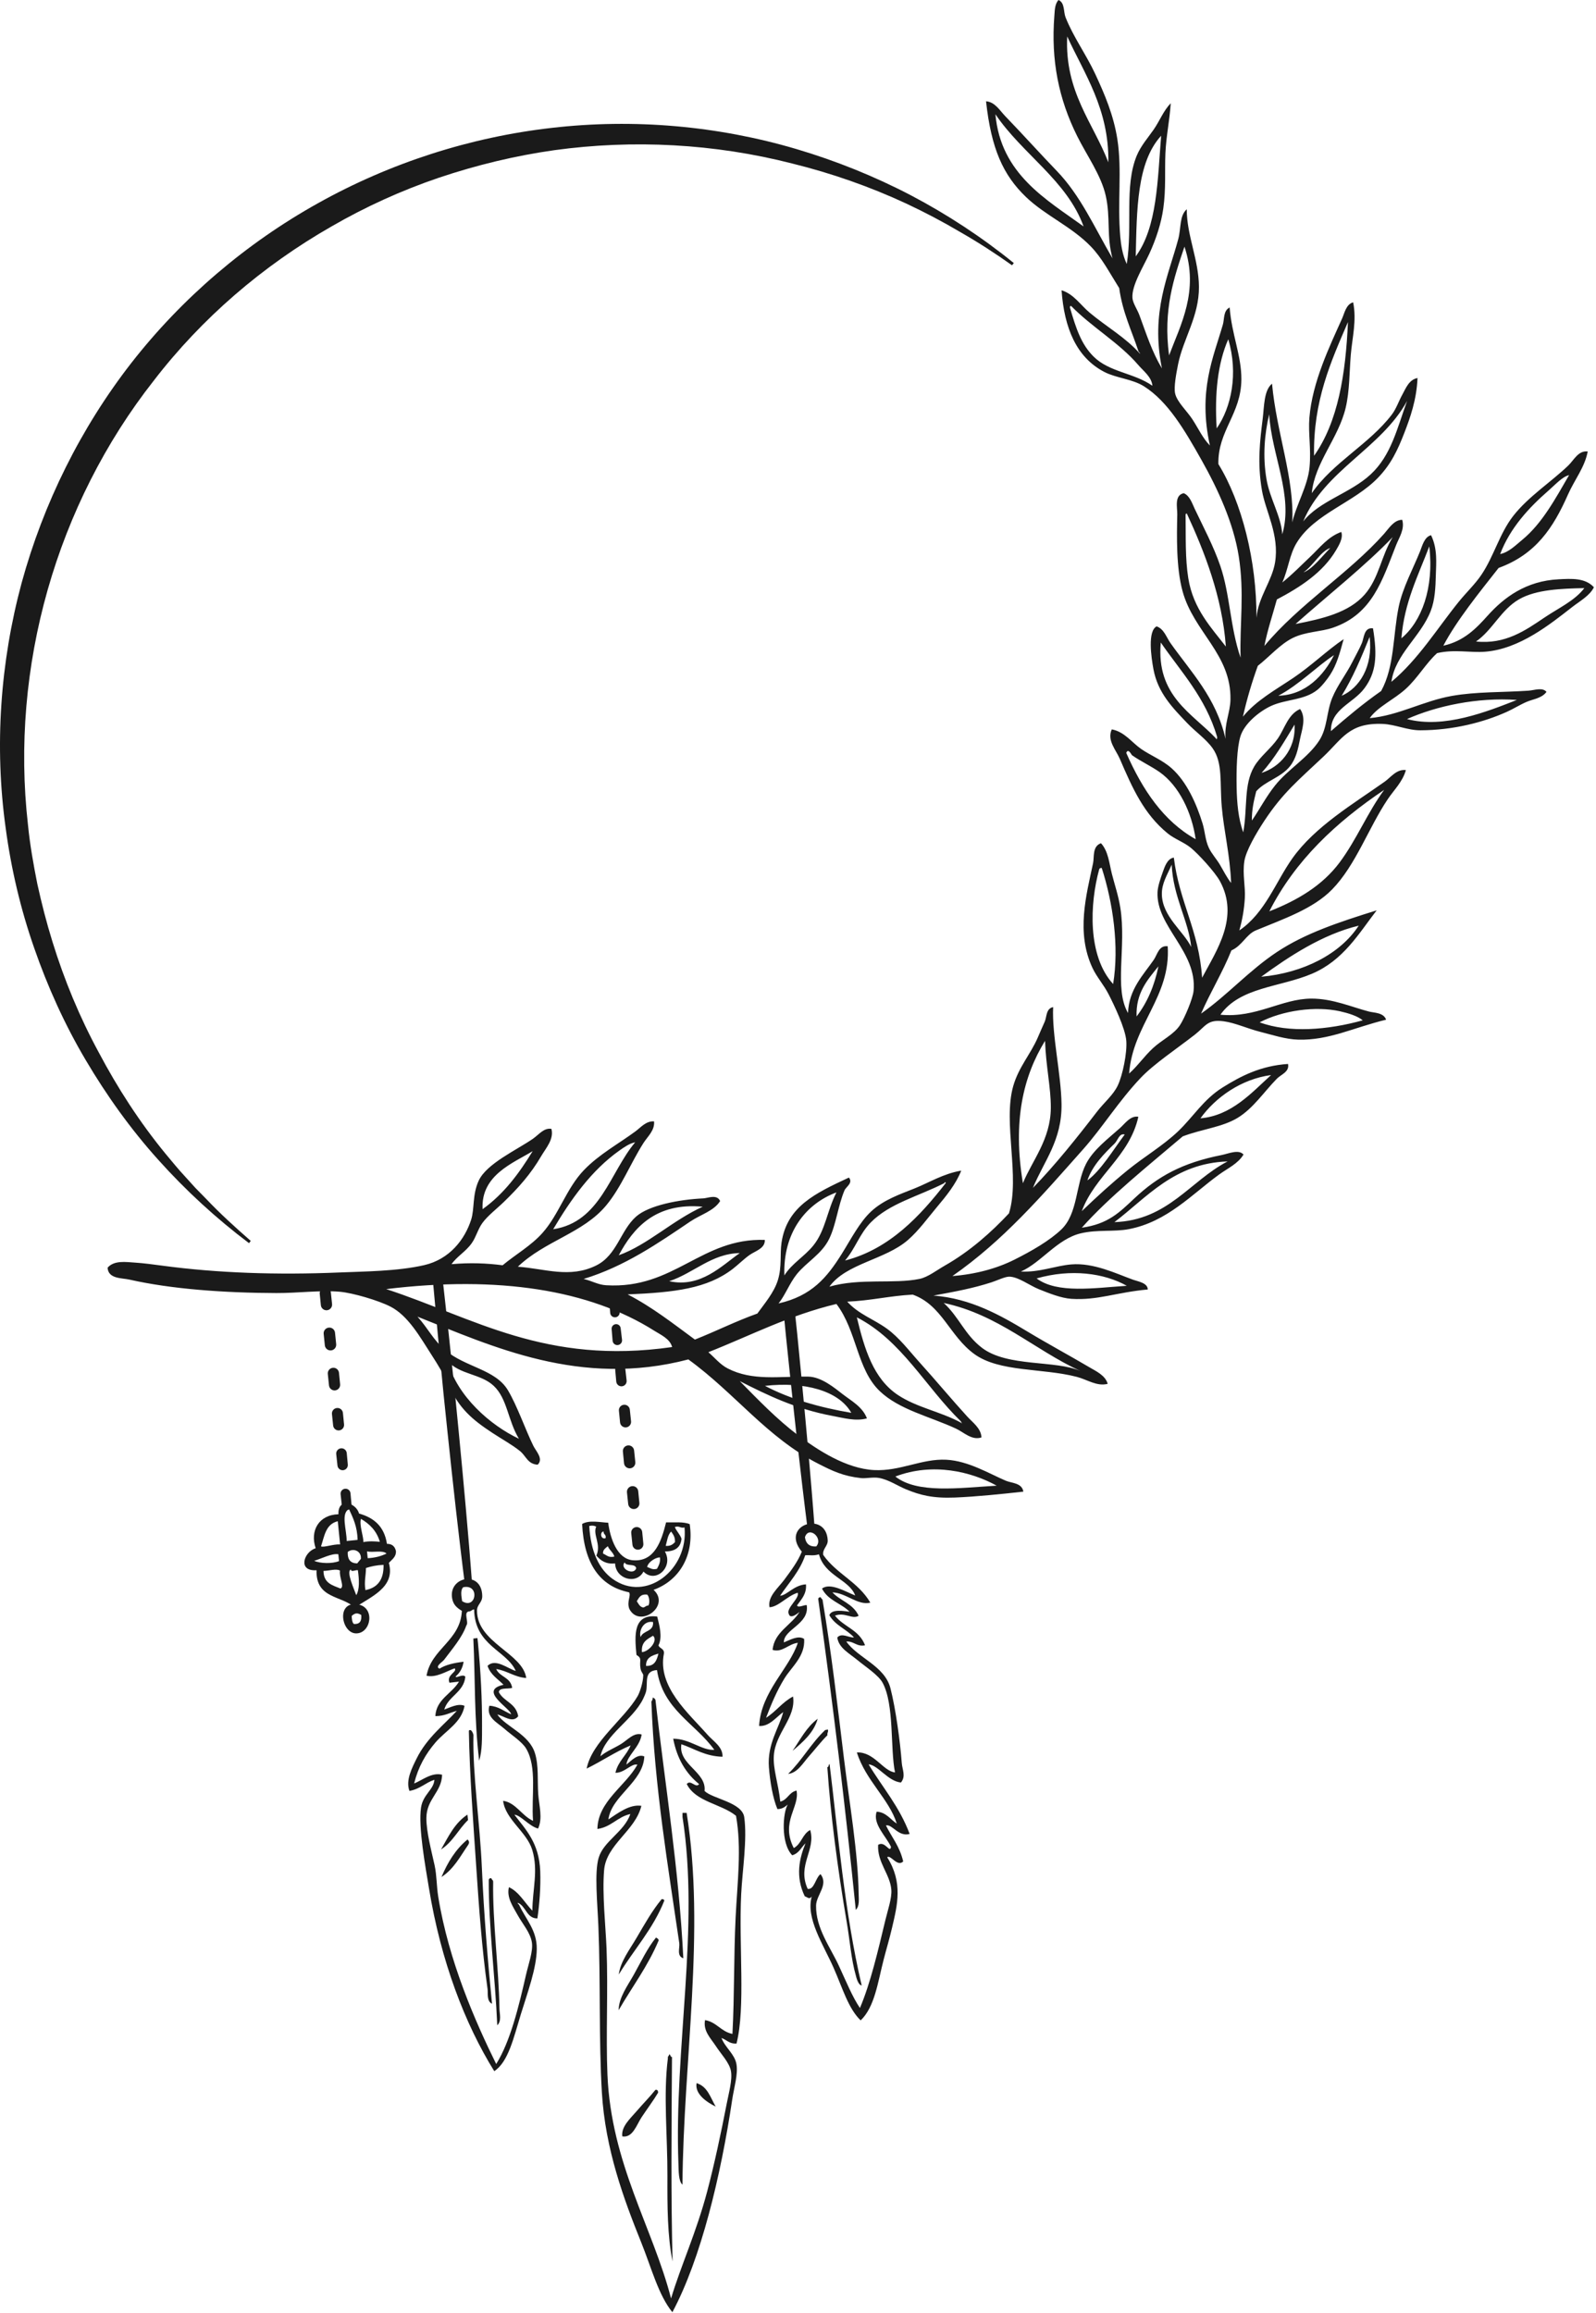 <?xml version="1.0" encoding="UTF-8" standalone="no"?>
<!DOCTYPE svg PUBLIC "-//W3C//DTD SVG 1.1//EN" "http://www.w3.org/Graphics/SVG/1.1/DTD/svg11.dtd">
<svg width="100%" height="100%" viewBox="0 0 679 984" version="1.1" xmlns="http://www.w3.org/2000/svg" xmlns:xlink="http://www.w3.org/1999/xlink" xml:space="preserve" xmlns:serif="http://www.serif.com/" style="fill-rule:evenodd;clip-rule:evenodd;stroke-linejoin:round;stroke-miterlimit:2;">
    <g>
        <path d="M106.674,527.904C100.095,522.163 93.649,516.308 87.674,510.004L83.128,505.367L78.766,500.554C75.803,497.408 73.112,494.013 70.328,490.717C59.387,477.363 50.016,462.842 42.02,447.729C33.858,432.7 27.32,416.862 22.316,400.629C19.791,392.517 17.695,384.292 15.874,376.021C14.224,367.717 12.732,359.379 11.907,350.967C4.237,283.788 24.024,214.533 65.47,161.858C85.887,135.313 111.791,113.075 140.916,96.404C155.441,87.992 170.816,81.004 186.762,75.592C202.712,70.233 219.166,66.246 235.899,63.883C269.374,59.3 303.907,61.079 337.062,69.571C353.67,73.671 369.987,79.358 385.645,86.642C393.457,90.308 401.124,94.338 408.587,98.758C416.124,103.063 423.437,107.796 430.549,112.858L431.316,111.913C417.712,100.883 403.007,91.221 387.503,83.079C371.982,74.971 355.653,68.408 338.862,63.425C305.257,53.483 269.637,50.396 234.807,54.396C199.974,58.35 165.953,69.325 135.333,86.429C104.695,103.5 77.483,126.725 55.887,154.392C34.337,182.096 18.474,214.138 9.207,247.963C0.082,281.817 -2.413,317.504 2.407,352.238C4.732,369.608 8.762,386.754 14.541,403.3C20.287,419.85 27.532,435.896 36.462,450.975C45.366,466.05 55.599,480.375 67.32,493.396C79.007,506.438 91.962,518.342 105.945,528.875L106.674,527.904Z" style="fill:rgb(26,26,26);fill-rule:nonzero;"/>
        <path d="M380.916,628.146C390.203,635.483 407.732,633.029 424.02,632.042C413.32,626.121 396.962,622.042 380.916,628.146ZM325.453,589.579C336.174,595.213 348.662,598.746 362.178,601.054C356.841,591.588 342.153,587.679 325.453,589.579ZM190.378,578.967C194.532,594.125 208.666,606.383 220.774,612.083C216.028,604.258 215.878,595.067 210.045,589.575C204.474,584.337 195.616,584.892 190.378,578.967ZM364.533,560.433C367.799,573.979 371.578,586.533 382.028,593.483C390.053,598.821 400.153,600.513 408.824,605.238C409.587,605.988 409.049,605.267 408.77,604.654C393.828,590.15 383.52,570.129 364.533,560.433ZM401.499,554.313C408.053,560.321 410.42,567.8 417.791,573.413C428.641,581.667 449.141,578.546 459.653,583.275C439.845,574.125 424.812,559.3 401.499,554.313ZM441.02,543.875C449.782,550.438 465.607,547.921 479.37,547.008C469.791,541.612 455.645,539.683 441.02,543.875ZM164.312,548.413C201.524,560.592 231.974,580.813 285.949,573.067C285.037,569.55 281.132,567.887 278.32,566.108C250.787,548.7 212.012,542.604 164.312,548.413ZM314.724,533.092C302.753,533.271 295.028,541.696 284.707,545.054C298.078,548.004 307.032,538.463 314.724,533.092ZM298.957,513.363C278.916,511.521 269.503,522.317 263.249,534.017C275.532,529.608 286.166,519.142 298.957,513.363ZM522.262,494.1C499.449,494.867 487.728,509.638 474.108,519.929C496.903,519.154 506.257,502.392 522.262,494.1ZM355.849,507.283C342.799,512.125 333.07,524.438 333.699,542.588C336.907,537.479 342.241,534.575 346.074,529.804C351.191,523.429 351.866,515.063 355.849,507.283ZM402.37,503.271C402.203,502.621 401.753,502.996 401.787,503.321C390.603,509.004 378.316,511.983 370.428,520.088C365.657,524.983 363.941,531.071 359.52,536.258C378.516,531.383 391.578,517.158 402.37,503.271ZM478.503,482.642C476.107,482.021 475.67,485.058 474.153,486.533C469.841,490.729 464.791,495.754 462.616,502.175C468.249,498.104 473.62,489.142 478.503,482.642ZM226.62,489.725C218.345,494.804 204.528,499.904 205.316,514.408C214.441,507.879 220.882,499.104 226.62,489.725ZM270.232,485.963C267.92,486.375 265.449,488.092 263.512,489.471C251.616,497.896 242.878,510.242 235.345,522.95C255.466,519.921 259.495,498.679 270.232,485.963ZM540.77,457.354C528.041,459.054 517.062,466.896 510.72,475.763C524.078,474.596 532.612,464.696 540.77,457.354ZM444.603,442.8C435.353,457.846 430.766,476.821 435.187,503.367C439.049,493.788 446.97,484.821 447.062,471.296C447.12,462.817 444.958,453.583 444.603,442.8ZM535.903,434.925C548.328,439.542 564.862,438.213 579.766,434.071C577.549,432.217 573.52,430.992 570.062,430.221C559.712,427.917 545.757,429.817 535.903,434.925ZM492.841,411.104C488.166,416.879 483.187,422.404 483.545,432.413C488.087,426.525 491.137,419.383 492.841,411.104ZM578.049,393.796C562.595,397.517 548.357,406.929 536.574,415.533C554.537,413.925 570.274,405.771 578.049,393.796ZM498.482,367.854C496.591,372.229 494.191,375.842 494.299,380.517C494.528,389.983 503.516,396.137 506.774,402.875C505.712,391.746 499.103,381.654 498.482,367.854ZM468.724,369.246C468.041,369.213 467.699,369.467 467.612,369.929C463.653,384.358 462.57,406.608 473.57,418.625C476.199,402.621 473.52,384.204 468.724,369.246ZM588.882,336.038C568.449,349.767 551.024,366.033 540.028,387.704C551.949,383.042 562.52,376.796 569.878,366.967C577.145,357.254 581.849,345.542 588.882,336.038ZM479.149,320.308C486.07,336.017 494.987,349.354 508.674,357.013C507.095,345.804 501.662,334.317 493.328,328.458C489.678,325.9 485.32,323.917 481.578,321.271C481.366,321.125 479.995,318.092 479.149,320.308ZM550.753,308.275C546.424,315.421 542.245,322.692 536.707,328.817C544.153,326.45 551.353,319.204 550.753,308.275ZM598.591,305.908C614.337,310.088 632.645,302.75 645.337,297.771C628.512,296.583 611.078,300.346 598.591,305.908ZM567.537,278.708C560.637,283.15 552.662,291.358 543.837,295.983C555.637,295.663 563.262,287.154 567.537,278.708ZM582.687,270.954C579.174,279.688 575.541,288.321 570.787,296.004C578.278,292.771 584.228,283.583 582.687,270.954ZM493.845,273.346C491.774,296.113 507.316,303.492 517.278,314.092C517.662,314.963 517.887,314.075 517.807,313.458C512.782,296.567 502.503,285.925 493.845,273.346ZM627.962,272.908C640.395,274.238 649.028,268.163 656.966,262.792C663.07,258.663 669.949,255.583 674.041,250.192C664.337,250.421 653.607,250.758 646.332,254.925C638.557,259.367 635.037,268.017 627.962,272.908ZM608.07,232.446C603.374,244.854 597.445,256.229 596.212,271.546C604.728,264.508 610.174,250.217 608.07,232.446ZM565.949,233.15C562.024,234.35 558.666,240.679 554.541,243.508C558.312,242.179 562.516,236.558 565.949,233.15ZM592.503,228.521C581.032,240.513 564.891,253.313 551.166,265.475C562.758,263.217 573.845,260.592 580.545,252.983C586.657,246.046 587.624,236.458 592.503,228.521ZM504.932,218.496C504.428,218.433 504.399,218.771 504.399,219.125C504.516,228.563 504.199,237.504 505.541,245.975C507.637,259.154 515.582,267.308 521.524,275.058C520.016,253.988 512.395,234.625 504.932,218.496ZM667.553,202.125C664.653,202.813 661.695,206.175 658.749,208.742C650.441,215.983 642.437,224.621 638.228,235.704C641.87,234.975 644.753,232.013 647.662,229.617C656.183,222.6 661.832,211.938 667.553,202.125ZM539.949,176.225C537.991,184.771 537.145,194.004 538.816,203.858C540.232,212.2 545.028,219.554 545.528,227.3C550.341,210.821 540.995,193.738 539.949,176.225ZM598.632,170.575C587.612,190.783 563.524,200.008 554.428,221.842C561.241,213.108 574.449,209.896 583.162,201.788C591.874,193.688 594.353,182.333 598.632,170.575ZM522.553,144.329C518.049,154.567 516.708,167.458 517.62,182.25C523.841,173.296 526.899,159.013 522.553,144.329ZM573.474,137.013C566.187,153.892 558.649,170.558 559.049,193.908C569.253,179.479 572.499,159.204 573.474,137.013ZM455.716,130.179C455.212,130.113 455.191,130.45 455.187,130.808C457.807,139.813 459.97,146.392 465.183,151.625C471.907,158.379 482.32,158.55 490.278,164.108C489.953,160.375 486.491,157.879 484.241,155.254C476.187,145.833 464.528,139.229 455.716,130.179ZM503.92,104.929C499.387,118.371 494.774,131.746 497.37,151.188C502.237,138.233 510.199,123.883 503.92,104.929ZM493.995,57.75C483.582,69.125 483.653,89.317 483.187,109.063C492.357,96.642 492.466,76.6 493.995,57.75ZM423.487,48.596C425.762,74.108 445.141,84.833 460.999,96.329C453.941,76.783 434.878,65.513 423.487,48.596ZM454.028,15.504C452.899,39.071 465.12,52.321 471.532,69.058C471.891,46.408 461.253,31.275 454.028,15.504ZM463.578,133.017C470.882,139.125 478.987,143.646 485.008,150.5C484.957,149.917 484.474,149.85 484.324,149.387C481.453,140.621 477.608,133.004 476.149,122.558C471.808,115.629 468.745,109.675 464.078,104.854C455.816,96.313 444.745,91.725 436.483,83.8C426.728,74.442 421.712,63.238 419.499,43.088C423.291,43.367 425.345,47.013 427.662,49.413C435.187,57.2 442.17,65.008 449.587,72.708C459.707,83.208 465.545,96.6 473.303,109.917C470.695,100.504 472.537,92.588 470.412,83.213C468.445,74.529 462.407,66.204 458.27,57.9C450.428,42.154 447.058,25.733 448.574,6.6C448.741,4.479 448.741,1.638 450.345,0C453.087,1.229 452.387,4.979 453.324,7.358C456.628,15.733 462.103,23.179 465.949,31.463C469.928,40.021 473.778,48.954 475.387,59.354C477.42,72.567 475.316,85.879 476.62,100.842C476.895,103.954 477.528,108.463 479.37,112.321C481.928,95.975 478.27,79.2 483.595,66.263C485.366,61.967 488.495,58.492 490.837,55.092C493.487,51.242 494.928,47.192 498.074,43.921C497.607,51.346 496.132,57.821 495.812,65.208C495.482,72.633 496.099,80.283 494.907,88.717C494.02,95.013 491.849,101.675 488.953,107.979C486.37,113.592 481.399,121.442 481.782,126.758C481.945,128.958 483.828,131.579 484.762,134.117C487.828,142.433 490.12,149.696 494.328,156.725C489.416,132.667 497.212,117.017 501.295,101.642C502.512,97.058 501.716,91.813 504.891,89.029C504.891,100.229 509.982,110.379 510.078,121.975C510.182,134.575 503.399,144.05 501.203,154.963C500.374,159.1 499.345,164.679 499.937,167.375C500.724,170.992 504.966,174.804 507.333,178.45C509.853,182.325 511.687,186.421 514.737,189.529C509.591,166.2 516.207,152.146 520.257,138.083C520.945,135.708 520.387,132.175 523.141,130.808C524.007,142.329 528.199,151.283 528.128,161.425C528.024,176.225 518.053,183.213 518.345,197.421C528.287,213.567 534.699,238.654 534.532,262.808C535.32,254.004 541.174,247.167 542.457,239.279C544.37,227.529 538.449,217.667 536.895,208.708C534.82,196.763 536.082,187.221 537.191,178.221C537.857,172.821 537.687,166.058 541.17,163.229C543.091,184.2 550.758,203.575 549.778,222.246C551.491,214.65 556.37,206.746 557.124,198.763C557.87,190.896 556.516,184.346 557.066,177.679C558.32,162.471 565.716,147.25 570.995,135.467C571.982,133.279 572.666,129.446 575.678,128.617C577.262,136.342 575.282,143.675 574.678,150.967C574.049,158.579 574.199,166.217 572.516,173.417C569.449,186.467 559.357,196.717 558.078,209.808C567.17,196.654 582.424,189.063 592.107,176.413C594.045,173.879 595.145,170.471 596.637,167.821C598.007,165.383 599.378,161.492 603.066,160.821C602.699,169.979 599.945,177.763 597.457,184.154C594.666,191.342 591.862,197.433 586.22,203.283C576.003,213.879 559.295,218.454 551.695,230.867C548.557,235.988 548.116,242.058 545.537,247.8C549.837,244.383 553.537,240.517 557.478,236.808C561.37,233.15 564.966,228.308 570.632,226.304C571.541,228.896 569.607,232.021 568.378,234.113C562.803,243.558 553.174,249.792 543.228,255.029C541.428,261.596 539.266,267.871 537.912,274.817C552.499,257.183 574.095,243.725 588.862,227.075C590.899,224.771 593.041,221.158 596.549,221.137C597.728,225.092 595.232,228.692 593.962,231.908C587.991,247.017 583.853,261.242 567.116,267.029C561.837,268.85 555.549,268.65 549.92,271.438C544.62,274.063 539.903,279.533 535.124,283.263C532.632,290.158 530.487,297.338 528.787,304.896C534.503,297.921 542.591,293.538 550.212,288.404C557.974,283.171 564.457,276.779 571.637,271.908C569.937,278.096 568.691,282.721 565.912,287.046C564.737,288.883 562.395,291.888 560.599,293.367C554.97,298.004 547.103,297.379 540.699,300.354C535.787,302.638 529.428,307.783 527.745,313.188C526.191,318.188 525.97,327.467 526.112,335.004C526.232,341.463 526.791,348.275 528.932,354.096C530.795,343.488 529.083,333.85 533.549,326.163C536.095,321.779 540.649,318.517 543.645,314.158C546.632,309.817 547.941,303.933 553.107,301.625C555.887,305.542 553.782,310.737 553.053,314.521C552.233,318.767 551.345,322.829 548.77,326.021C544.828,330.908 538.345,332.221 534.453,336.629C533.491,340.496 532.524,344.358 532.599,349.092C536.091,344 538.512,339.146 542.445,334.183C547.907,327.283 556.549,322.35 561.291,314.983C564.762,309.6 564.312,302.95 566.766,296.933C568.966,291.533 572.795,286.758 575.395,281.542C576.653,279.021 578.303,276.183 579.395,273.583C580.328,271.375 580.262,266.763 584.128,267.317C586.062,279.163 585.416,286.2 580.474,292.825C575.587,299.367 566.112,301.604 566.224,311.042C573.062,305.104 580.012,299.267 587.599,293.967C593.337,283.525 592.566,270.296 595.057,258.175C596.724,250.054 601.262,241.771 604.149,234.542C605.078,232.208 606.003,228.354 608.832,227.692C611.649,233.5 610.991,239.571 610.866,244.508C610.732,249.962 610.478,255.325 608.682,259.925C604.349,271.033 593.649,278.171 591.953,290.075C603.407,280.546 611.616,267.108 620.645,255.967C623.787,252.083 627.528,248.558 630.203,244.596C635.603,236.613 637.962,226.908 643.853,219.4C650.27,211.225 659.978,204.992 667.199,198.054C669.603,195.75 671.462,191.567 675.474,192.071C674.27,198.717 669.862,204.104 667.091,210.367C660.774,224.654 653.337,235.867 637.566,241.617C629.399,252.008 619.691,263.975 614.053,274.696C622.916,272.738 628.162,267.196 632.874,261.942C639.862,254.154 649.241,247.113 663.174,246.442C668.412,246.188 674.366,245.729 678.112,249.837C676.353,253.421 672.182,255.683 668.878,258.25C659.541,265.508 646.574,276.088 631.853,277.258C625.52,277.767 618.878,276.129 611.403,277.854C606.624,282.192 603.216,288.363 598.07,293.063C593.041,297.65 586.057,300.692 582.737,305.517C594.941,304.413 605.528,298.204 617.662,296.063C628.107,294.213 639.203,294.588 650.274,293.833C652.749,293.667 656.232,292.279 657.932,294.342C655.966,297.067 652.32,297.379 649.507,298.583C646.637,299.817 643.962,301.533 641.091,302.825C631.228,307.279 618.257,310.65 604.274,310.688C598.741,310.704 593.653,308.187 588.22,307.971C573.945,307.404 570.987,314.363 563.057,321.858C552.457,331.888 545.816,337.188 537.883,349.221C534.416,354.479 530.087,361.925 529.399,366.358C528.541,371.921 529.908,377.154 529.595,382.158C529.299,386.883 528.574,391.154 527.257,395.833C538.224,388.404 542.737,375.154 549.808,365.183C559.416,351.621 575.774,341.987 589.166,332.496C591.662,330.725 594.187,327.092 598.12,327.625C596.691,332.646 593.062,336.042 590.399,340.004C582.216,352.192 576.816,368.033 566.757,378.367C558.716,386.625 546.257,390.858 534.287,395.813C530.174,397.517 528.491,402.321 523.891,404.325C520.116,413.733 514.987,422.004 510.978,431.217C522.27,423.296 531.362,412.9 543.278,404.996C555.291,397.033 569.395,392.379 585.691,387.279C578.037,397.196 571.541,408.571 558.141,414.263C544.499,420.05 527.545,419.888 519.22,431.679C534.353,433.183 545.278,424.871 557.878,424.829C566.907,424.796 575.149,428.446 582.374,430.329C584.587,430.908 588.653,430.729 589.703,433.8C575.758,437.192 565.457,442.625 552.358,442.292C546.895,442.158 541.22,440.242 536.253,438.996C530.77,437.625 525.532,435.15 520.632,434.488C513.641,433.533 512.999,436.546 508.241,440.242C500.445,446.3 490.849,452.679 485.224,458.629C475.853,468.542 468.999,479.704 460.878,488.85C443.062,508.917 426.866,527.767 405.195,542.863C415.091,542.104 424.128,539.621 431.545,535.904C438.941,532.196 446.52,527.829 451.528,523.05C458.632,516.263 457.587,503.896 462.012,495.196C465.116,489.096 471.553,484.333 476.512,479.888C478.528,478.075 481.032,474.438 484.299,475.113C480.52,492.067 465.932,499.929 460.228,515.267C466.662,509.096 472.878,503.404 479.812,497.763C486.782,492.088 494.803,487.404 501.232,481.267C507.658,475.138 511.966,467.758 520.128,462.646C527.928,457.771 536.316,453.408 547.974,452.629C548.674,456 545.012,457.092 543.241,458.9C537.699,464.546 533.191,471.529 526.52,475.575C519.941,479.558 511.57,480.267 503.178,483.442C488.574,495.871 471.753,509.313 460.249,522.296C471.457,520.717 476.203,515.838 482.607,509.821C492.699,500.338 503.166,494.663 519.682,491.392C522.624,490.813 526.995,488.808 529.037,491.171C526.716,495.054 522.37,496.988 518.641,499.683C507.241,507.937 496.549,519.808 480.22,522.917C473.962,524.108 466.903,523.029 459.87,524.675C449.77,527.033 442.912,537.208 434.324,540.938C442.249,541.367 448.895,538.496 455.737,537.917C465.274,537.108 474.899,541.846 482.078,544.433C484.112,545.167 488.307,545.771 488.295,548.583C475.007,549.775 467.082,553.271 455.832,552.558C451.416,552.275 446.187,550.146 441.999,548.475C438.028,546.888 433.012,543.038 429.241,543.129C427.416,543.179 424.07,544.808 421.832,545.529C413.849,548.1 406.637,549.429 397.128,551.175C412.853,552.346 425.508,559.471 437.112,566.471C445.928,571.788 454.966,576.646 463.624,581.758C466.328,583.358 470.295,585.146 471.253,588.717C466.691,589.938 462.624,586.925 458.107,585.75C443.491,581.958 425.199,583.817 414.503,576.038C403.907,568.333 400.812,555.225 388.303,550.763C378.457,551.288 370.42,553.342 360.441,553.754C365.22,559.071 371.712,561.196 377.245,565.192C382.624,569.071 386.724,574.625 391.395,579.792C398.124,587.229 404.953,595.458 411.528,602.658C413.837,605.183 417.349,607.592 417.562,611.513C413.458,612.9 410.037,609.313 406.695,607.763C395.582,602.608 382.574,599.75 374.274,591.813C364.491,582.467 364.616,566.271 355.841,554.738C335.399,559.658 319.274,568.204 301.37,575.254C303.999,577.521 306.308,580.471 309.582,582.163C320.074,587.575 331.274,585.487 343.862,585.65C349.453,585.717 355.182,590.554 358.57,593.167C362.295,596.038 366.991,598.533 368.824,603.413C363.916,604.767 358.666,603.188 354.087,602.342C338.762,599.508 326.474,593.542 314.737,587.571C322.603,595.554 330.449,603.738 339.566,610.625C347.774,616.813 359.924,624.813 371.895,625.408C382.957,625.963 392.22,620.479 402.566,621.004C411.978,621.488 420.812,626.917 427.941,629.95C430.412,631 434.787,630.813 435.374,634.579C426.345,635.588 415.37,636.717 406.295,637.088C396.753,637.475 391.387,636.038 385.491,633.608C381.899,632.129 378.062,629.475 373.941,628.746C371.445,628.308 368.345,629.038 366.328,628.821C358.707,627.996 354.137,625.763 348.237,622.763C326.362,611.646 312.724,592.725 292.849,578.333C246.799,590.417 209.295,572.667 177.624,560.15C182.22,565.258 184.17,569.875 189.395,574.367C197.87,581.638 210.716,582.504 216.057,591.396C219.97,597.913 223.516,608.179 226.891,615.071C228.012,617.367 231.341,620.604 228.753,623.112C224.491,622.896 223.816,619.4 221.22,617.317C217.862,614.608 213.416,612.179 209.42,609.546C200.87,603.908 195.303,599.238 190.653,588.904C188.632,584.417 186.345,580.671 183.733,576.613C178.657,568.725 173.691,559.771 166.128,555.871C161.02,553.238 150.049,550.008 144.491,549.533C136.283,548.829 126.832,550.125 117.591,550.096C95.162,550.033 72.803,548.392 54.999,544.363C51.845,543.65 46.045,544.121 45.774,539.304C48.566,536.071 53.641,536.908 57.303,537.133C61.145,537.375 65.507,537.975 69.133,538.458C92.57,541.588 117.716,542.463 144.37,541.342C154.878,540.9 169.02,540.846 180.424,538.233C191.282,535.742 197.724,527.313 200.432,518.929C201.941,514.271 200.882,508.246 203.678,502.246C207.074,494.971 219.92,489.2 226.749,484.442C229.307,482.658 231.407,479.7 234.591,480.25C235.774,484.604 232.203,488.5 230.312,491.746C225.787,499.521 220.533,505.342 214.416,511.279C211.382,514.229 207.487,517.179 205.237,520.275C203.308,522.925 202.549,526.263 200.703,528.867C198.087,532.563 194.503,534.383 192.103,537.813C200.07,537.104 207.178,537.413 213.824,538.279C219.374,533.658 225.932,529.975 230.795,524.517C237.832,516.604 240.966,505.558 248.412,497.804C254.908,491.029 263.357,486.488 270.416,481.258C272.562,479.663 274.87,476.812 278.258,477.067C278.633,480.867 275.537,483.475 273.77,486.242C268.195,495.004 264.307,505.104 257.903,512.804C248.045,524.65 231.928,527.8 220.316,538.892C231.857,539.708 242.366,543.946 253.662,538.358C262.512,533.983 263.932,523.483 270.62,517.562C276.037,512.763 288.932,510.288 299.241,509.821C301.099,509.738 305.053,507.908 306.37,510.967C303.67,515.225 298.137,516.646 293.645,519.679C280.087,528.838 265.728,538.813 248.299,544.092C252.12,545.025 254.432,546.575 257.908,546.779C286.862,548.525 298.316,526.571 325.37,527.488C325.595,531.125 321.287,532.204 318.895,533.904C316.403,535.671 314.145,537.971 311.787,539.792C300.853,548.225 287.053,549.813 267.028,550.679C277.445,556.033 286.412,563.117 295.637,569.888C304.653,566.325 312.912,562.129 322.212,558.808C325.245,554.588 329.312,549.892 330.945,544.579C332.703,538.862 331.758,533.558 332.495,528.629C334.807,513.2 346.966,507.596 361.162,500.967C363.045,503.254 359.912,504.917 359.287,506.4C356.557,512.842 355.757,520.767 352.849,526.875C349.662,533.567 343.178,536.833 338.932,542.133C335.916,545.913 333.945,551.196 331.22,554.517C345.341,551.317 351.82,543.492 358.103,533.45C362.02,527.196 365.674,519.967 370.607,515.383C375.941,510.421 382.841,508.083 389.091,505.588C395.32,503.1 401.345,499.296 408.945,498.017C406.699,503.733 402.545,508.829 398.57,513.558C394.674,518.192 390.949,523.446 386.295,527.504C376.599,535.971 360.041,537.438 352.862,547.375C365.966,543.625 380.191,546.358 391.241,544.067C394.749,543.342 398.52,540.375 401.891,538.463C412.724,532.313 421.903,524.063 429.257,516.183C434.058,500.646 426.645,477.688 431.041,462.133C433.349,453.958 438.557,448.342 441.549,441.308C442.482,439.104 443.528,436.771 444.482,434.608C445.357,432.629 444.974,429.025 448.057,428.446C447.466,440.158 451.445,456.983 451.616,469.729C451.82,485.275 444.07,494.054 439.453,505.346C448.678,495.942 458.432,483.7 466.553,473.129C469.774,468.938 473.591,465.904 475.537,461.808C477.657,457.346 479.574,447.779 479.166,442.75C478.732,437.425 473.912,427.4 471.595,422.896C469.532,418.892 466.595,415.658 464.774,411.771C457.716,396.654 462.166,380.792 465.032,367.225C465.587,364.608 464.657,360.013 468.403,358.729C471.541,362.129 471.92,367.375 473.049,371.804C474.203,376.362 475.812,381.008 476.624,386.142C479.295,402.925 473.837,420.542 479.908,430.967C480.203,420.858 486.582,414.571 490.845,408.346C492.399,406.079 493.028,402.063 496.791,402.567C498.137,424.204 481.953,435.737 480.37,456.704C483.995,453.513 486.641,449.508 490.566,445.867C494.303,442.392 499.395,440.121 502.024,436.092C504.024,433.025 507.495,424.792 507.795,421.529C509.357,404.696 491.799,394.246 492.457,379.504C492.562,377.133 493.72,373.696 494.657,371.108C495.387,369.129 496.482,365.254 499.395,364.846C501.724,383.871 510.066,395.754 511.42,415.946C517.624,404.271 527.349,390.196 519.008,374.871C516.853,370.921 509.807,363.292 506.653,360.704C503.666,358.258 499.741,356.983 496.745,354.529C486.645,346.25 481.812,335.388 476.441,322.888C474.803,319.063 470.82,314.887 473.012,310.296C478.457,311.346 481.416,315.783 485.441,318.596C489.528,321.438 494.491,323.313 498.457,326.846C504.982,332.654 509.095,342.154 511.616,350.317C512.657,353.696 512.72,357.3 514.262,360.633C515.416,363.133 517.57,365.454 518.982,367.842C520.57,370.513 521.845,373.188 523.762,375.633C523.307,363.758 520.678,353.533 519.782,343.167C518.907,332.983 520.316,324.542 515.883,318.313C513.078,314.371 508.608,311.338 504.995,307.533C499.057,301.283 492.624,294.9 490.728,284.746C489.737,279.417 488.191,268.462 492.078,266.471C495.253,267.608 496.207,271.092 497.966,273.579C506.728,285.958 517.341,296.696 521.399,314.321C520.807,308.067 523.362,303.146 523.482,297.742C523.916,278.275 507.849,268.967 503.091,251.463C500.353,241.421 500.657,227.958 500.857,218.846C500.92,216.017 499.491,210.679 503.599,209.821C506.157,210.846 507.187,214.158 508.27,216.45C512.062,224.467 516.228,232.221 519.149,240.704C523.295,252.738 523.332,266.875 527.791,279.792C527.37,265.429 529.516,252.313 526.987,236.513C524.757,222.571 518.282,208.342 511.166,195.696C503.987,182.942 496.895,170.858 486.791,164.408C481.778,161.208 474.92,160.875 469.857,158.25C457.932,152.075 452.778,139.517 451.628,123.5C456.774,125.054 459.732,129.8 463.578,133.017Z" style="fill:rgb(26,26,26);"/>
        <path d="M197.966,713.329C197.37,719.883 190.674,721.596 188.999,727.292C191.328,726.5 194.891,724.479 197.628,725.708C196.362,732.875 189.553,736.292 185.32,741.229C181.062,746.2 177.978,751.604 176.178,758.738C179.649,757.367 183.657,753.892 188.087,755.013C187.895,762.521 181.478,765.213 181.399,773.408C181.341,779.183 183.599,787.608 184.899,793.567C185.841,797.883 185.716,802.433 186.441,806.908C190.866,834.283 202.266,860.188 211.103,878.088C217.087,868.483 220.653,853.896 223.77,840.2C224.857,835.417 226.845,830.183 226.291,826.396C225.687,822.25 222.262,818.421 220.249,814.754C218.278,811.171 215.42,807.208 216.52,802.846C220.878,804.879 223.208,809.475 226.491,812.858C226.541,803.787 229.087,795.788 226.445,787.013C224.132,779.333 215.003,774.046 214.045,766.117C219.432,766.858 221.933,772.429 226.778,774.633C225.978,764.225 228.62,751.833 223.812,743.837C222.07,740.938 217.437,737.983 214.624,735.496C211.57,732.796 206.728,730.637 208.199,725.662C212.074,725.875 214.416,728.013 217.432,729.3C217.353,726.821 203.191,719.188 214.22,716.742C211.812,714.242 208.741,712.579 207.424,708.717C210.728,705.304 216.095,709.942 219.42,710.854C215.607,702.154 201.941,700.129 201.712,684.696C200.662,684.746 200.566,685.55 199.462,685.542C197.032,685.904 199.612,690.229 198.387,691.542C196.674,696.554 192.341,701.571 188.908,706.15C188.241,707.042 184.87,709.004 186.991,709.896C189.566,708.254 193.166,707.421 197.228,706.954C196.837,709.625 195.645,711.671 193.837,713.217C193.957,714.167 197.008,711.913 197.966,713.329ZM197.091,675.242C195.845,676.358 196.228,678.771 196.603,681.171C202.591,684.996 204.299,673.754 197.091,675.242ZM220.941,810.563C223.716,816.567 228.428,821.137 228.362,829.092C228.299,837.375 224.374,847.833 221.587,856.904C218.578,866.683 216.299,877.204 210.278,881.121C197.82,861.092 187.541,834.279 182.491,803.25C181.066,794.504 177.87,777.333 179.124,768.971C179.957,763.388 184.578,761.358 184.807,757.154C180.916,758.454 178.72,761.1 174.195,761.9C172.491,757.371 175.324,752.013 177.291,748.033C181.62,739.283 189.074,733.608 194.353,727.846C191.328,728.613 189.191,730.075 185.212,730.079C185.603,722.846 192.253,720.567 195.266,715.404C193.912,715.558 192.557,715.717 191.207,715.871C189.82,712.471 194.724,711.312 193.437,709.742C189.978,710.95 185.532,713.883 181.462,712.888C183.507,701.342 195.907,698 196.495,685.3C194.133,683.871 192.791,682.525 192.345,679.904C190.758,670.6 205.037,667.917 205.166,679.008C205.195,681.813 202.941,682.596 202.937,685.142C202.912,698.921 222.399,703.204 223.878,713.862C218.883,713.521 215.812,710.75 211.099,710.05C212.695,713.575 217.195,713.429 217.899,718.079C215.928,718.621 212.303,717.854 212.237,719.908C214.416,724.021 219.491,724.488 220.466,730.121C218.082,733.267 214.266,729.921 211.57,729.388C215.199,734.646 225.003,737.704 227.562,745.754C229.253,751.092 228.591,757.504 228.982,763.217C229.337,768.267 230.982,773.463 228.92,777.913C225.124,776.937 221.516,772.196 218.841,772.025C223.603,778.288 229.378,783.996 229.837,796.021C230.091,802.792 229.491,810.342 228.628,816.138C223.999,816.221 223.753,810.775 220.224,809.471C220.291,810.05 220.774,810.104 220.941,810.563Z" style="fill:rgb(26,26,26);"/>
        <path d="M203.116,696.871C202.537,696.938 201.953,697.008 201.374,697.075C202.22,714.421 201.67,730.667 203.853,749.079C205.22,744.592 205.053,739.238 205.078,734.25C205.132,723.463 204.562,711.433 203.316,698.613C203.249,698.033 203.183,697.454 203.116,696.871Z" style="fill:rgb(26,26,26);"/>
        <path d="M199.995,736.008C199.487,735.963 199.47,736.3 199.478,736.658C199.812,755.058 201.299,774.712 202.628,794.463C203.787,811.642 204.978,828.667 207.424,846.196C207.658,847.888 206.966,851.379 209.324,852.442C207.541,834.496 205.882,814.558 205.016,794.775C204.141,774.779 201.045,755.175 201.42,738.196C201.432,737.663 200.707,735.933 199.995,736.008Z" style="fill:rgb(26,26,26);"/>
        <path d="M198.858,771.983C193.42,775.571 190.758,781.358 187.645,786.792C192.674,783.579 195.012,778.238 199.124,774.3C199.037,773.525 198.945,772.754 198.858,771.983Z" style="fill:rgb(26,26,26);"/>
        <path d="M198.903,782.554C193.799,786.754 190.433,792.338 187.824,798.521C193.07,795.129 195.803,789.754 199.17,784.871C199.745,783.933 199.674,783.333 198.903,782.554Z" style="fill:rgb(26,26,26);"/>
        <path d="M209.028,799.013C208.341,798.996 208.012,799.258 207.937,799.721C207.837,819.308 210.678,841.225 211.553,861.588C213.491,859.829 212.524,856.733 212.487,854.429C212.228,837.904 209.528,817.129 209.812,800.683C209.866,799.725 209.145,799.746 209.028,799.013Z" style="fill:rgb(26,26,26);"/>
        <path d="M187.924,540.613C189.899,557.942 191.762,575.279 193.549,592.625C195.682,614.312 197.77,636.008 199.574,657.733C200.032,663.1 200.42,668.475 200.845,673.846C199.808,673.875 198.783,673.979 197.782,674.158C197.124,668.813 196.428,663.467 195.812,658.117C193.233,636.467 190.949,614.796 188.708,593.113C187.012,575.95 185.395,558.779 183.882,541.596C185.216,541.404 186.562,541.071 187.924,540.613Z" style="fill:rgb(26,26,26);fill-rule:nonzero;"/>
        <path d="M342.895,674.025C343.22,678.138 340.932,680.392 339.087,682.963C339.557,684.208 341.966,682.713 343.212,682.854C344.491,691.013 333.349,693.058 333.483,698.717C336.124,697.667 339.608,695.567 342.112,697.25C342.608,704.638 336.82,709.033 333.724,714.067C330.499,719.313 328.191,724.817 325.907,730.792C330.199,728.1 332.753,724.175 337.395,721.733C338.745,730.746 329.924,737.083 329.224,746.808C328.812,752.492 331.041,758.275 331.974,766.467C335.232,765.575 335.52,762.571 338.874,761.742C340.332,768.725 331.987,775.054 337.703,786.217C341.053,784.375 341.295,780.329 344.682,778.517C347.232,786.975 339.007,793.475 343.616,803.563C346.445,804.058 346.907,798.933 349.066,797.308C352.624,801.779 347.27,806.183 347.191,810.65C347.016,820.238 353.245,828.4 356.87,836.242C360.028,843.067 362.678,849.613 365.849,854.25C370.382,843.6 373.533,829.892 376.666,816.888C377.691,812.642 379.466,807.525 379.212,804.021C378.741,797.358 373.17,792.413 373.587,784.85C376.533,782.921 378.628,788.708 379.057,785.692C377.057,781.258 371.141,775.963 372.966,770.746C376.903,770.896 378.758,773.996 381.52,775.804C378.216,765.242 368.412,757.658 364.533,745.538C371.874,745.171 375.716,753.546 380.774,754.025C378.682,743.958 380.545,725.079 375.47,715.85C373.666,712.575 368.212,709.079 364.978,706.388C361.324,703.346 356.816,701.133 356.216,696.629C358.112,694.463 361.128,696.804 363.316,696.604C360.112,693.038 355.399,691.596 352.824,687.138C353.874,684.308 359.357,685.458 361.453,685.671C357.812,682.013 352.316,680.958 349.716,675.829C353.199,673.063 360.016,677.3 363.833,678.754C361.37,671.996 350.845,670.437 348.42,661.246C346.028,662.004 344.545,661.479 342.566,661.65C340.32,668.317 335.674,673.288 331.878,678.863C334.778,678.717 337.807,674.3 342.895,674.025ZM342.449,653.971C342.874,656.938 344.607,658.062 347.258,657.892C350.42,654.333 344.032,648.929 342.449,653.971ZM335.553,686.525C334.378,684.163 340.357,679.833 339.362,677.588C334.82,678.983 331.253,683.563 327.387,683.767C326.482,679.217 331.062,675.592 333.678,672.042C336.483,668.238 339.47,664.271 341.128,660.121C331.587,648.754 351.52,642.417 352.145,655.283C352.262,657.771 349.812,658.921 350.245,661.529C355.945,669.658 365.091,672.933 370.27,681.804C364.895,683.125 360.087,677.667 354.137,677.442C357.595,681.133 362.907,682.2 365.299,687.388C362.591,689.071 359.503,685.742 355.224,687.325C359.007,692.213 365.503,693.279 368.028,699.946C364.47,700.683 363.266,698.1 360.057,698.342C364.895,705.342 376.395,708.663 378.837,718.238C381.049,726.929 382.953,740.721 383.645,749.983C383.853,752.842 385.499,755.667 383.287,758.333C377.637,757.729 373.674,750.967 369.541,750.604C375.42,760.388 382.562,768.388 387.003,780.2C382.162,781.546 379.595,775.913 376.916,776.588C379.391,781.658 382.77,785.458 384.257,791.917C381.666,794.388 378.987,788.921 377.441,790.113C384.232,800.9 381.774,810.433 379.553,819.946C378.445,824.725 377.053,829.329 375.958,833.583C373.457,843.283 372.149,853.817 366.153,859.525C360.895,854.458 358.478,845.85 354.666,837.208C350.245,827.179 342.741,816.121 345.349,806.821C344.37,808.271 343.482,807.067 342.374,806.733C338.274,798.208 340.095,790.575 342.691,784.183C340.849,785.917 340.041,788.379 337.045,789.288C331.999,784.087 333.099,770.846 335.149,767.704C333.999,768.575 333.049,769.592 330.741,769.638C328.77,764.908 327.624,758.1 327.132,751.9C326.328,741.829 331.591,734.908 333.195,728.371C330.224,730.508 327.203,734.642 322.945,734.258C323.832,719.533 335.778,709.967 339.428,698.892C335.403,699.35 332.837,703.175 328.691,701.9C329.374,694.287 336.733,691.413 340.153,685.742C339.474,686.312 336.153,689.121 335.553,686.525Z" style="fill:rgb(26,26,26);"/>
        <path d="M349.153,679.475C348.466,679.496 348.149,679.775 348.099,680.246C354.407,725.033 359.691,769.088 364.082,812.513C365.758,810.913 365.341,807.879 365.308,805.792C365.041,788.071 361.416,767.354 359.07,748.242C356.341,725.929 353.749,703.225 350.02,681.104C350.024,680.146 349.307,680.204 349.153,679.475Z" style="fill:rgb(26,26,26);"/>
        <path d="M347.887,731.2C343.028,734.838 340.474,740.113 337.183,744.858C341.72,740.996 346.212,737.096 347.887,731.2Z" style="fill:rgb(26,26,26);"/>
        <path d="M352.22,735.788C351.837,735.854 351.449,735.921 351.066,735.988C345.053,741.671 341.22,748.904 335.295,754.654C339.237,754.296 341.583,750.079 344.099,747.233C346.849,744.138 349.328,740.854 352.037,738.192C351.787,737.171 352.532,736.858 352.22,735.788Z" style="fill:rgb(26,26,26);"/>
        <path d="M352.937,750.471C352.337,750.717 352.745,751.679 351.983,751.817C353.337,771.908 356.291,794.542 360.262,817.904C361.582,825.654 362.137,833.567 364.078,840.342C364.212,840.808 364.983,844.496 366.587,844.65C359.278,813.588 356.424,778.804 352.937,750.471Z" style="fill:rgb(26,26,26);"/>
        <path d="M346.637,650.871C345.645,650.925 344.653,651.025 343.674,651.192C342.92,645.104 342.132,639.021 341.428,632.929C338.853,611.283 336.566,589.608 334.328,567.929C333.916,563.758 333.524,559.583 333.12,555.413C334.657,555.258 336.22,554.913 337.787,554.338C338.241,558.704 338.712,563.071 339.166,567.437C341.303,589.129 343.387,610.825 345.187,632.55C345.716,638.654 346.162,644.763 346.637,650.871Z" style="fill:rgb(26,26,26);fill-rule:nonzero;"/>
        <path d="M275.332,678.392C272.32,678.067 271.866,679.825 270.92,681.183C271.624,682.279 272.174,683.563 273.537,683.85C274.587,683.821 274.691,683.017 275.799,683.042C276.57,682.104 276.27,679.15 275.332,678.392ZM265.741,664.692C263.466,667.358 269.682,670.442 270.674,667.129C270.124,664.983 266.541,666.538 265.741,664.692ZM275.324,666.658C276.628,667.021 277.453,667.963 279.503,667.413C280.224,666.046 281.02,664.738 280.778,662.592C279.353,662.383 275.745,664.342 275.324,666.658ZM258.587,657.788C257.666,658.637 256.424,659.221 256.562,660.925C258.024,661.525 258.907,662.833 261.382,662.2C260.803,660.3 259.287,659.542 258.587,657.788ZM285.532,651.55C284.041,653 283.845,655.504 283.212,657.654C285.37,657.813 286.27,656.946 287.162,656.079C287.27,653.775 286.32,652.758 285.532,651.55ZM256.782,651.517C255.057,651.746 255.578,655.138 257.653,654.362C257.97,652.671 256.687,652.942 256.782,651.517ZM250.682,649.2C251.337,660.142 254.857,667.529 260.574,671.671C274.853,682.008 292.97,667.717 291.22,649.8C289.416,650.275 289.062,648.967 287.095,649.633C287.866,651.521 289.262,652.638 289.945,654.625C289.608,658.079 287.466,660.058 282.866,660.033C286.707,666.733 278.816,673.825 273.757,668.579C270.866,674.213 261.962,671.908 261.674,665.104C257.766,665.542 255.541,663.908 253.712,661.8C255.907,656.979 252.087,652.892 253.641,649.488C252.924,649.071 252.012,648.879 250.682,649.2ZM258.753,647.8C259.624,654.546 262.562,663.158 269.162,663.763C278.495,664.617 281.395,655.583 283.378,647.663C286.862,647.746 290.782,647.292 293.424,648.408C295.403,661.433 289.241,672.313 278.062,676.358C285.507,683.225 272.032,692.917 267.728,684.438C266.566,681.288 268.607,678.75 267.608,677.408C255.145,674.837 248.462,665.183 247.662,648.333C250.72,646.533 255.528,647.688 258.753,647.8Z" style="fill:rgb(26,26,26);"/>
        <path d="M303.895,744.429C295.77,733.113 282.041,727.354 279.507,710.483C273.637,710.871 275.82,716.125 274.808,719.804C274.582,720.604 273.957,722.038 273.624,722.717C269.241,731.704 257.403,737.996 255.441,747.163C257.837,745.079 261.341,743.704 264.216,741.942C266.982,740.25 269.612,736.938 272.982,737.892C272.245,743.204 266.787,746.871 266.516,750.704C268.42,749.163 271.295,745.963 274.116,747.233C273.682,758.142 260.133,763.988 258.837,774.025C262.641,771.55 267.762,767.463 272.87,768.242C270.307,778.892 257.924,784.633 257.008,795.617C256.153,805.813 257.67,819.563 258.045,828.888C258.762,846.692 257.72,865.592 258.428,882.588C260.003,920.463 277.687,947.592 285.499,977.829C289.557,964.167 296.212,949.846 300.845,932.363C303.799,921.229 306.799,907.271 309.157,895.033C310.107,890.108 311.653,884.813 310.962,881.038C310.316,877.492 306.62,873.667 304.582,870.504C302.499,867.275 299.024,864.05 299.957,859.4C304.937,860.267 306.724,864.313 311.608,865.279C312.482,848.967 312.157,832.017 312.962,815.671C313.687,800.967 315.595,786.283 313.128,772.483C306.791,767.329 295.991,766.621 292.166,758.975C293.841,756.863 296.02,760.958 297.416,758.996C291.824,754.471 288.016,748.167 286.403,739.692C293.449,739.679 298.487,744.75 303.895,744.429ZM274.845,708.717C278.52,708.9 279.424,706.3 280.12,703.483C277.42,704.283 274.774,705.125 274.845,708.717ZM273.116,702.871C276.224,702.571 280.112,697.85 277.812,695.888C275.383,697.342 272.699,698.546 273.116,702.871ZM272.553,696.45C273.541,693.533 278.199,694.321 277.832,690.046C273.603,689.312 271.703,694.013 272.553,696.45ZM306.928,867.013C308.582,871.196 312.578,873.875 313.312,878.125C314.057,882.496 312.291,887.996 311.499,893.292C306.674,925.6 298.249,960.846 286.057,983.667C280.124,976.433 277.112,964.679 272.745,953.85C265.399,935.608 257.495,914.325 256.062,890.167C254.716,867.558 255.537,843.346 254.578,819.533C254.182,809.696 252.824,796.625 254.691,790.35C256.82,783.187 265.528,779.379 268.187,771.725C262.624,772.958 260.095,777.246 254.153,778.096C254.387,766.271 266.07,759.917 271.182,750.725C268.595,750.083 265.782,754.254 261.832,754.192C262.941,749.25 266.537,746.821 268.295,742.542C261.591,745.358 255.991,749.283 249.582,752.396C251.816,741.025 265.595,731.35 271.295,721.542C272.174,720.029 273.595,715.783 273.662,712.796C273.687,711.883 272.828,711.608 272.508,709.871C271.87,706.4 273.42,705.65 270.778,704.033C269.937,695.546 269.37,686.467 279.595,687.721C280.532,691.421 281.932,696.458 280.132,699.979C280.637,701.417 282.712,701.296 282.449,703.492C279.649,717.633 292.941,728.825 301.003,737.996C303.432,740.767 307.599,743.171 307.387,747.363C299.974,747.163 295.557,743.983 289.895,742.042C288.416,750.704 300.691,753.779 299.741,761.925C303.107,765.258 315.732,766.725 316.628,773.075C317.957,782.525 315.816,795.917 315.332,805.758C314.253,827.683 317.228,853.975 313.345,869.371C310.22,869.567 309.132,867.733 306.928,867.013Z" style="fill:rgb(26,26,26);"/>
        <path d="M277.712,722.15C278.232,722.408 278.758,722.667 278.874,723.325C282.987,759.75 288.778,794.508 290.716,833.1C287.762,832.146 289.274,828.633 288.991,826.671C284.308,794.429 278.449,760.358 277.124,723.9C277.432,723.429 277.737,722.954 277.712,722.15Z" style="fill:rgb(26,26,26);"/>
        <path d="M290.366,771.229C290.953,771.229 291.537,771.233 292.12,771.233C300.195,821.442 290.703,876.85 290.349,929.4C288.645,927.988 288.745,923.563 288.632,920.642C286.741,871.25 297.745,820.2 290.362,772.979C290.362,772.396 290.366,771.813 290.366,771.229Z" style="fill:rgb(26,26,26);"/>
        <path d="M281.474,807.963C282.149,807.875 282.512,808.096 282.637,808.554C277.82,820.692 269.641,829.438 263.258,839.996C263.912,834.521 267.87,829.433 270.903,824.267C274.241,818.583 277.416,812.896 281.474,807.963Z" style="fill:rgb(26,26,26);"/>
        <path d="M279.078,824.296C279.595,824.558 280.116,824.813 280.237,825.471C275.649,836.467 268.907,845.3 263.199,855.175C263.241,849.817 266.958,844.871 269.678,840.021C272.782,834.483 275.287,829 279.078,824.296Z" style="fill:rgb(26,26,26);"/>
        <path d="M284.72,873.933C285.357,874.079 285.116,875.092 285.891,875.104C285.674,905.033 285.424,934.758 286.137,962.071C283.937,951.338 283.895,938.521 283.945,925.879C284.012,908.8 282.157,891.208 284.137,875.679C283.974,874.738 284.691,874.679 284.72,873.933Z" style="fill:rgb(26,26,26);"/>
        <path d="M296.349,886.233C301.028,887.596 302.249,892.4 304.487,896.188C300.637,894.325 295.533,890.817 296.349,886.233Z" style="fill:rgb(26,26,26);"/>
        <path d="M278.828,889.088C279.824,888.875 279.928,889.542 279.995,890.258C278.074,893.492 275.349,897.121 272.949,900.738C270.816,903.946 269.228,909.608 264.745,908.875C264.199,904.746 268.145,901.292 270.624,898.392C273.382,895.167 276.416,892.117 278.828,889.088Z" style="fill:rgb(26,26,26);"/>
        <path d="M273.707,656.729L273.224,651.767C273.095,650.479 271.949,649.533 270.658,649.658C269.366,649.783 268.42,650.929 268.549,652.225L268.553,652.238L269.07,657.196C269.203,658.479 270.345,659.408 271.628,659.271C272.899,659.142 273.828,658.004 273.707,656.729Z" style="fill:rgb(26,26,26);fill-rule:nonzero;"/>
        <path d="M272.016,639.367L271.528,634.404C271.403,633.079 270.224,632.113 268.903,632.242C267.574,632.371 266.607,633.55 266.737,634.871L266.737,634.888L267.257,639.846C267.391,641.158 268.566,642.113 269.882,641.979C271.191,641.842 272.141,640.675 272.016,639.367Z" style="fill:rgb(26,26,26);fill-rule:nonzero;"/>
        <path d="M270.287,622.008L269.77,617.05C269.628,615.738 268.449,614.779 267.137,614.917C265.824,615.054 264.874,616.221 265.003,617.529L265.482,622.492C265.612,623.817 266.795,624.788 268.12,624.658C269.445,624.529 270.416,623.35 270.287,622.025L270.287,622.008Z" style="fill:rgb(26,26,26);fill-rule:nonzero;"/>
        <path d="M268.474,604.658L267.953,599.7C267.82,598.417 266.67,597.488 265.391,597.625C264.116,597.754 263.187,598.896 263.312,600.167L263.795,605.129C263.92,606.421 265.07,607.367 266.362,607.242C267.653,607.117 268.599,605.967 268.474,604.675L268.474,604.658Z" style="fill:rgb(26,26,26);fill-rule:nonzero;"/>
        <path d="M266.587,587.317L266.032,582.362C265.899,581.175 264.832,580.321 263.645,580.454C262.474,580.583 261.624,581.629 261.733,582.796L262.178,587.758C262.291,588.979 263.366,589.875 264.582,589.767C265.799,589.654 266.699,588.579 266.591,587.363L266.587,587.317Z" style="fill:rgb(26,26,26);fill-rule:nonzero;"/>
        <path d="M264.637,569.979L264.049,565.029C263.924,563.971 262.966,563.213 261.907,563.342C260.874,563.463 260.128,564.383 260.212,565.417L260.624,570.383C260.72,571.496 261.691,572.321 262.803,572.225C263.912,572.133 264.741,571.158 264.645,570.05L264.637,569.979Z" style="fill:rgb(26,26,26);fill-rule:nonzero;"/>
        <path d="M263.62,558.167L263.032,553.217C262.907,552.158 261.949,551.404 260.891,551.529C259.853,551.65 259.107,552.575 259.191,553.604L259.607,558.571C259.699,559.683 260.674,560.508 261.787,560.413C262.891,560.321 263.716,559.35 263.628,558.238L263.62,558.167Z" style="fill:rgb(26,26,26);fill-rule:nonzero;"/>
        <path d="M149.624,687.45C149.691,688.892 149.816,690.258 150.557,690.879C153.378,691.046 153.866,689.317 153.691,687.042C151.987,686.067 151.095,686.158 149.624,687.45ZM151.545,694.883C145.245,694.908 142.866,681.183 152.062,682.513C159.77,683.629 157.953,694.858 151.545,694.883Z" style="fill:rgb(26,26,26);"/>
        <path d="M151.57,678.633C153.037,676.1 152.824,672.196 152.257,668.004C151.382,667.771 149.324,668.983 149.295,667.717C147.141,668.454 150.687,676.146 151.57,678.633ZM137.624,668.304C137.699,673.65 141.512,674.417 144.828,675.792C146.724,675.117 144.212,671.142 144.649,668.183C143.132,667.213 139.949,668.292 137.624,668.304ZM163.174,665.729C160.266,665.842 157.857,666.358 155.687,667.071C155.699,670.279 154.857,672.792 155.462,676.479C161.07,675.375 163.307,671.521 163.174,665.729ZM156.141,659.988C156.237,660.954 156.337,661.921 156.433,662.892C159.72,662.733 162.278,661.975 164.449,660.908C162.691,659.358 158.657,660.608 156.141,659.988ZM133.666,664.013C136.232,665.175 141.412,665.304 144.241,664.121C144.141,663.15 144.045,662.183 143.945,661.217C141.203,660.729 136.807,663.083 133.666,664.013ZM147.953,660.225C147.774,663.704 149.324,665.071 151.966,665.1C152.474,664.45 152.995,663.808 153.532,663.183C153.82,659.758 150.232,658.421 147.953,660.225ZM143.703,647.163C138.503,648.421 138.037,653.546 136.57,657.854C137.753,658.442 141.841,656.85 144.699,657.033C144.37,653.742 144.037,650.454 143.703,647.163ZM153.578,646.167C152.712,648.613 154.799,654.054 154.574,656.038C157.295,655.533 159.437,655.738 161.599,655.917C160.187,651.121 157.162,648.296 153.578,646.167ZM148.462,641.987C144.899,643.875 147.512,650.804 147.487,655.579C149.032,655.425 150.582,655.267 152.132,655.108C152.007,649.387 150.187,645.746 148.462,641.987ZM152.757,643.9C158.82,645.621 163.437,649.1 164.62,656.783C166.753,656.779 168.032,657.825 168.453,659.917C168.532,662.467 166.687,663.446 165.437,664.913C168.349,675.463 157.445,679.346 150.937,683.979C145.52,678.646 134.349,680.367 134.662,668.021C126.403,668.55 129.345,660.117 134.303,658.671C131.782,651.279 135.578,644.438 143.991,644.2C143.712,636.921 151.495,639.221 152.757,643.9Z" style="fill:rgb(26,26,26);"/>
        <path d="M149.558,640.133L149.108,635.254C148.995,634.092 147.97,633.242 146.808,633.35C145.645,633.458 144.791,634.483 144.903,635.646L144.907,635.679L145.437,640.55C145.557,641.688 146.582,642.508 147.72,642.388C148.845,642.263 149.657,641.258 149.558,640.133Z" style="fill:rgb(26,26,26);fill-rule:nonzero;"/>
        <path d="M147.97,623.058L147.52,618.179C147.403,616.942 146.312,616.033 145.074,616.146C143.837,616.263 142.928,617.358 143.041,618.592L143.045,618.629L143.574,623.5C143.712,624.712 144.799,625.588 146.012,625.458C147.212,625.325 148.078,624.254 147.97,623.058Z" style="fill:rgb(26,26,26);fill-rule:nonzero;"/>
        <path d="M146.374,605.979L145.895,601.104C145.77,599.813 144.62,598.871 143.332,599C142.041,599.125 141.099,600.271 141.224,601.563L141.228,601.575L141.732,606.45C141.862,607.729 143.012,608.663 144.291,608.529C145.57,608.396 146.503,607.258 146.374,605.979Z" style="fill:rgb(26,26,26);fill-rule:nonzero;"/>
        <path d="M144.699,588.913L144.22,584.033C144.087,582.721 142.92,581.758 141.607,581.888C140.291,582.017 139.332,583.187 139.457,584.504L139.462,584.517L139.966,589.388C140.099,590.696 141.27,591.646 142.574,591.508C143.878,591.375 144.824,590.213 144.699,588.913Z" style="fill:rgb(26,26,26);fill-rule:nonzero;"/>
        <path d="M143.024,571.842L142.533,566.967C142.399,565.633 141.207,564.658 139.878,564.796C138.541,564.929 137.57,566.117 137.703,567.45L137.703,567.454L138.195,572.329C138.337,573.663 139.524,574.629 140.853,574.496C142.187,574.363 143.157,573.175 143.024,571.842Z" style="fill:rgb(26,26,26);fill-rule:nonzero;"/>
        <path d="M141.274,554.779L140.766,549.908C140.628,548.6 139.462,547.65 138.153,547.783C136.849,547.921 135.903,549.083 136.028,550.388L136.507,555.263C136.632,556.579 137.807,557.542 139.124,557.413C140.437,557.279 141.403,556.113 141.274,554.796L141.274,554.779Z" style="fill:rgb(26,26,26);fill-rule:nonzero;"/>
    </g>
</svg>
